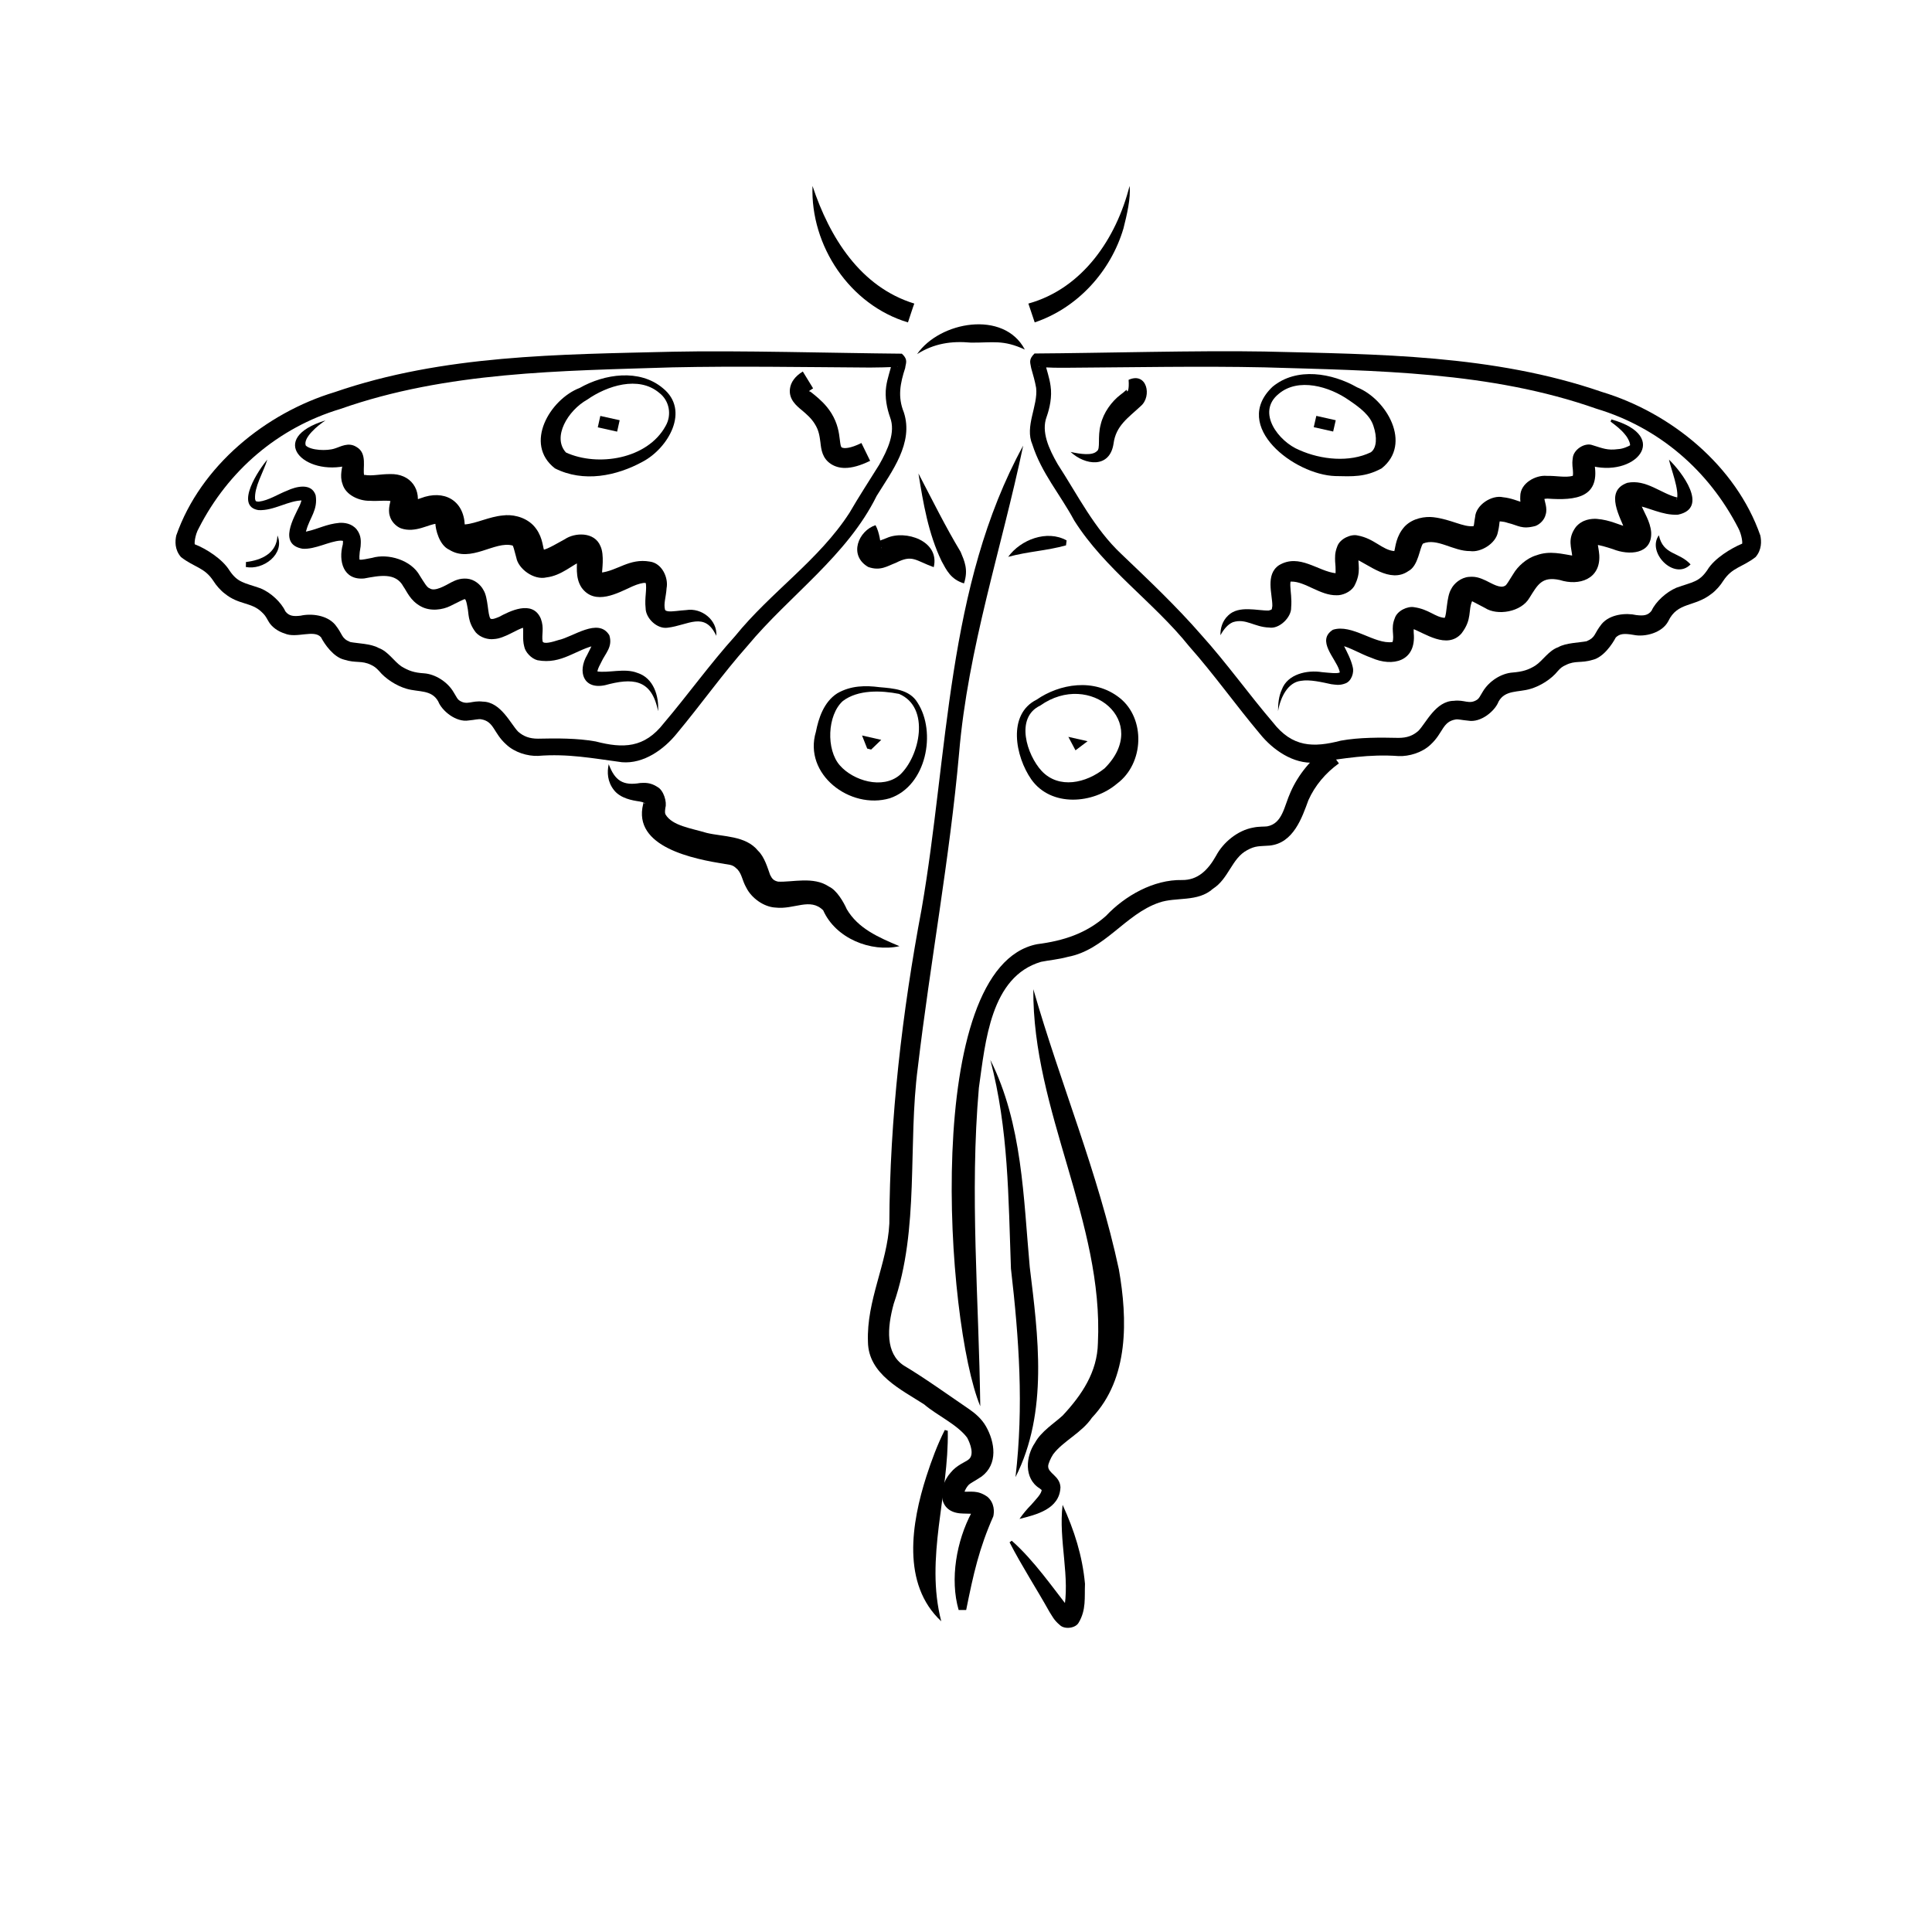 <?xml version="1.0" encoding="UTF-8"?>
<!-- Uploaded to: SVG Repo, www.svgrepo.com, Generator: SVG Repo Mixer Tools -->
<svg fill="#000000" width="800px" height="800px" version="1.1" viewBox="144 144 512 512" xmlns="http://www.w3.org/2000/svg">
 <g>
  <path d="m381 240.88c1.102 0.473 1.207 0.051 0.523 0.262-1.785 0.262-5.144 0.211-6.981 0.262-17.055-0.105-35.371-0.418-52.324-0.051-29.547 0.945-59.879 1.102-88.008 11.02-16.582 4.984-29.758 16.375-37.523 31.594-1.102 1.891-1.258 4.512-0.996 4.305 2.832 1.102 7.242 3.832 9.133 6.926 2.203 3.254 3.883 3.203 8.238 4.723 2.676 1.102 5.457 3.672 6.559 6.086 0.996 1.312 2.258 1.363 4.039 1.156 2.781-0.629 6.981-0.211 9.184 2.414 2.098 2.625 1.523 3.57 3.988 4.566 1.785 0.367 5.512 0.418 7.504 1.574 2.519 0.891 4.094 3.57 6.035 4.879 1.891 1.156 3.41 1.68 5.984 1.836 3.043 0.211 6.297 2.309 7.871 5.039 0.84 1.418 1.051 1.891 1.574 2.203 2.047 1.312 3.254-0.105 6.141 0.262 4.777 0.051 7.398 5.93 9.34 7.926 1.469 1.312 3.098 1.891 5.301 1.891 4.828-0.105 10.34-0.156 15.273 0.734 7.293 1.891 12.91 1.785 18.055-4.828 6.246-7.348 12.227-15.691 18.945-23.145 9.445-11.652 22.199-20.102 30.281-32.645 2.363-4.094 5.301-8.605 7.82-12.648 2.363-4.144 4.41-8.66 2.938-12.594-0.84-2.363-1.469-5.352-1.051-8.188 0.316-2.258 1.102-4.199 1.523-6.297 0.109-0.312-0.312-0.152 0.633 0.738zm1.996-3.148c1.785 1.625 0.996 2.57 0.891 3.777-1.312 4.039-2.047 7.609-0.367 11.754 2.676 8.133-3.203 15.691-7.191 22.148-7.871 15.953-23.145 26.398-34.219 39.727-6.613 7.453-12.227 15.43-18.789 23.301-3.359 4.144-8.711 8.031-14.484 7.559-7.871-1.051-14.328-2.309-22.25-1.68-2.731 0.105-6.191-0.891-8.449-3.043-3.41-3.043-3.148-6.086-6.664-6.664-0.734-0.105-1.574 0.156-3.254 0.316-3.359 0.578-7.137-2.57-8.082-5.039-1.785-3.203-5.195-2.414-8.398-3.359-2.731-0.789-5.617-2.676-7.293-4.723-0.789-0.84-1.258-1.207-2.152-1.625-2.519-1.207-3.938-0.367-7.086-1.363-2.832-0.684-5.195-4.094-6.141-5.93-1.836-2.152-6.508 0.367-9.605-0.996-1.73-0.523-3.516-1.73-4.356-3.305-0.734-1.312-0.945-1.625-1.73-2.363-2.731-2.676-6.086-1.891-9.762-4.879-1.102-0.789-2.414-2.309-3.043-3.359-2.414-3.672-4.934-3.516-8.605-6.352-1.73-1.996-1.574-4.25-1.258-5.719 6.453-18.473 23.723-32.484 41.984-37.996 28.758-9.918 59.461-9.973 89.48-10.707 17.578-0.375 42.98 0.363 60.824 0.52z"/>
  <path d="m367.93 268.01c-1.418 0-2.676-0.367-3.727-1.051-2.309-1.523-2.57-3.832-2.781-5.719-0.211-1.523-0.367-3.148-1.523-4.934-0.945-1.523-2.203-2.57-3.305-3.516-1.625-1.312-3.57-2.992-3.254-5.719 0.211-1.785 1.363-3.359 3.41-4.617l2.731 4.461c-1.625 0.996-0.945 0.789-0.945 0.789 0.156 0 0.84 0.578 1.363 0.996 1.258 1.051 2.992 2.519 4.41 4.777 1.73 2.781 2.047 5.301 2.258 7.086 0.156 1.312 0.262 1.836 0.473 1.996 0.578 0.367 2.309 0.316 5.246-1.156l2.309 4.723c-2.57 1.254-4.773 1.883-6.664 1.883z"/>
  <path d="m230.28 255.41c-1.996 1.258-6.035 4.617-5.246 6.664 1.363 1.312 5.668 1.469 7.66 0.789 1.574-0.473 3.621-1.785 5.773-0.418 2.992 1.68 1.574 5.668 2.047 7.559 0.051 0-0.051-0.262 0.105-0.156 1.996 0.367 3.988-0.211 6.664-0.211 5.617-0.211 8.66 4.25 7.031 9.34-0.051 0.211 0.051 0.211-0.051-0.367-0.156-0.629-0.734-1.258-1.258-1.469-1.051-0.316-0.473-0.051 0.105-0.316l2.363-0.789c6.141-2.363 11.441 0.473 11.703 7.191 0.105 0.156-0.105-0.211-0.156-0.262-0.156-0.051-0.156 0 0.316 0 2.887-0.262 6.352-2.047 9.918-2.363 2.258-0.316 5.668 0.211 8.031 2.57 2.414 2.519 2.519 5.457 2.832 6.402 0.156 0.523 0.105 0.316-0.156 0.156-0.156-0.105-0.316 0-0.051-0.051 0.945 0.051 4.461-2.098 5.773-2.781 2.625-1.785 7.871-2.047 9.445 1.836 1.102 2.309 0.367 6.613 0.418 7.293-0.156-0.211-0.578-0.316-0.367-0.262 4.41-0.473 7.609-3.883 13.016-2.938 3.305 0.418 4.984 4.356 4.461 7.031-0.156 2.414-0.84 4.094-0.418 5.719 0.051 0.156 0.211 0.316 0.789 0.418 1.102 0.156 2.992-0.211 4.828-0.316 4.039-0.684 8.293 2.625 7.977 6.824-3.098-6.613-7.453-2.781-12.91-2.152-2.781 0.418-5.824-2.519-5.824-5.195-0.316-2.731 0.418-5.039 0-6.875 0 0 0.051 0.156 0.156 0.262-0.051 0.051-0.051-0.051-0.262-0.051-0.473-0.105-1.941 0.262-3.359 0.891-3.832 1.73-9.918 5.246-13.488 0.367-1.836-2.731-1.102-6.086-1.258-8.082 0.105 0.578 1.363 1.102 1.418 0.945-2.519 0.945-5.457 3.938-9.5 4.41-3.305 0.789-7.453-2.258-7.977-5.246-0.629-2.414-0.84-3.148-0.996-3.203-4.723-1.312-11.074 4.723-16.793 1.102-2.57-1.156-3.672-5.301-3.672-7.242-0.156-0.418 0.211 0.316 0.418 0.367-2.047 0-5.668 2.57-9.551 1.207-1.312-0.523-2.57-1.836-2.938-3.305-0.578-1.785 0.262-3.988 0.316-4.617-0.051 0.211 0.418 0.84 0.578 0.84-1.469-0.473-3.832-0.051-6.246-0.211-2.625 0.051-6.352-1.418-7.191-4.512-0.789-2.152 0-4.461 0.156-5.773 0 0 0.211 0.578 0.629 0.734 0.418 0.262 0.996 0.156 0.789 0.156-11.77 3.047-21.742-7.133-6.051-11.91z"/>
  <path d="m214.85 265.81c-1.156 3.57-3.465 7.191-3.254 10.445 0.156 0.734 0.316 0.629 0.996 0.684 2.625-0.316 4.984-1.941 7.559-2.938 2.258-1.051 6.402-2.152 7.504 1.258 0.629 3.883-1.574 5.93-2.465 9.238-0.316 0.734 0 1.312-0.316 0.684-0.629-0.473-0.211-0.156 0.523-0.367 2.938-0.629 5.09-1.941 8.605-2.258 1.207-0.051 3.148 0.105 4.512 1.73 1.363 1.73 1.102 3.465 1.051 4.512-0.418 2.203-0.367 3.727-0.211 3.516 0.578 0.105 2.098-0.262 3.254-0.473 4.25-1.258 10.391 0.578 12.648 4.723 1.207 1.891 1.891 3.148 2.625 3.359 1.363 0.945 4.199-0.789 5.668-1.574 0.945-0.473 2.258-1.156 4.199-0.996 1.941 0.156 3.621 1.574 4.356 2.992 1.312 2.047 1.102 6.664 1.891 7.609 0.473 0.262 1.363-0.105 2.258-0.473 2.57-1.363 8.871-4.723 11.074 0.473 0.945 2.57 0.156 4.144 0.473 6.035 0.316 0.789 2.57 0.156 4.199-0.367 3.832-0.789 10.602-6.086 13.488-1.258 0.945 3.098-1.051 4.723-2.152 7.137-0.418 0.789-0.789 1.523-0.945 2.098-0.105 0.684-0.105 0.316-0.262 0.316 3.148 0.523 7.398-0.945 10.812 0.418 4.305 1.363 5.719 6.191 5.457 10.129-1.73-8.711-6.926-8.816-14.066-6.875-5.719 1.207-7.348-3.57-4.723-8.031 0.316-0.684 1.523-2.887 1.625-3.516 0.105-0.316-0.051-0.367 0.105 0.156 0.156 0.367 0.523 0.684 0.84 0.734-5.562 1.102-9.238 5.246-15.742 4.039-1.625-0.418-3.254-2.152-3.516-3.672-0.523-1.891-0.105-4.144-0.367-5.301 0 0.105 0.523 0.418 0.316 0.316-1.73 0.316-5.195 2.938-7.977 3.043-1.469 0.211-3.57-0.367-4.777-1.73-2.258-2.887-1.836-5.144-2.258-6.824-0.156-0.945-0.367-1.836-0.629-1.996 0-0.211-1.941 0.84-3.883 1.785-1.996 0.996-5.246 1.523-7.82 0.105-2.832-1.523-3.727-4.039-4.617-5.246-2.047-3.832-6.402-2.887-10.391-2.152-5.562 0.523-6.875-4.617-5.668-9.027 0.105-0.789 0-1.156 0.051-0.945 0.105 0.105 0-0.051-0.684-0.051-2.938 0.156-6.664 2.363-10.023 2.152-6.559-1.156-2.309-8.238-0.734-11.547 0.316-0.734 0.523-1.574 0.523-1.523 0 0.105 0.316 0.316 0.316 0.262-3.832-0.051-7.66 2.781-11.809 2.57-6.457-1.047 0.207-10.914 2.359-13.379z"/>
  <path d="m299.61 249.91c-5.144 2.887-9.34 9.973-5.617 14.012 8.398 3.832 21.57 1.785 26.398-7.031 1.68-2.887 1.051-6.719-1.73-8.816-5.461-4.566-13.805-1.84-19.051 1.836zm-1.996-3.098c6.559-3.727 15.848-5.144 22.043 0.051 7.293 5.879 1.418 15.902-5.301 19.469-6.981 3.832-15.742 5.617-23.301 1.785-8.344-6.504-1.262-18.312 6.559-21.305z"/>
  <path d="m209.18 292.94c4.094-0.473 8.188-2.309 8.344-7.031 2.098 4.934-3.832 9.289-8.398 8.344 0.055 0 0.055-1.312 0.055-1.312z"/>
  <path d="m418.16 237.68c18-0.105 43.191-0.84 60.879-0.523 30.02 0.734 60.719 0.789 89.48 10.707 18.262 5.512 35.527 19.523 41.984 38.047 0.316 1.469 0.418 3.777-1.258 5.719-3.672 2.832-6.141 2.625-8.605 6.352-0.629 1.051-1.941 2.57-3.043 3.359-4.566 3.621-9.027 2.098-11.492 7.293-1.625 3.098-6.191 4.25-9.184 3.621-2.676-0.473-3.727-0.262-4.723 0.684-0.945 1.785-3.254 5.246-6.141 5.93-3.148 0.945-4.566 0.105-7.086 1.363-0.945 0.418-1.418 0.789-2.152 1.625-1.68 2.098-4.566 3.938-7.293 4.723-3.203 0.945-6.664 0.211-8.398 3.359-0.891 2.414-4.672 5.668-8.082 5.039-1.73-0.156-2.57-0.418-3.254-0.316-3.57 0.578-3.305 3.57-6.664 6.664-2.258 2.152-5.719 3.148-8.449 3.043-7.926-0.578-14.379 0.629-22.25 1.73-5.719 0.418-11.125-3.41-14.484-7.559-6.613-7.871-12.227-15.848-18.84-23.301-9.34-11.652-22.355-20.469-30.438-33.324-3.727-6.926-8.66-12.543-11.074-20.102-2.098-4.828 1.523-10.234 0.996-15.008-0.262-1.574-0.84-3.621-1.312-5.246-0.168-1.305-0.848-2.199 0.883-3.879zm2.047 3.254c0.996-0.891 0.523-1.102 0.684-0.945 0.473 2.098 1.207 3.988 1.523 6.297 0.418 2.832-0.211 5.824-1.051 8.188-1.469 3.938 0.578 8.449 2.938 12.543 5.352 8.238 9.707 17.109 16.949 23.879 7.086 6.769 14.535 13.801 21.148 21.41 6.719 7.453 12.648 15.797 18.945 23.145 5.144 6.613 10.707 6.719 18 4.828 4.879-0.891 10.445-0.84 15.273-0.734 2.258 0 3.832-0.578 5.301-1.891 1.996-2.047 4.566-7.871 9.34-7.926 2.887-0.367 4.039 1.051 6.141-0.262 0.523-0.316 0.734-0.789 1.574-2.203 1.625-2.731 4.828-4.828 7.926-5.039 2.57-0.211 4.144-0.684 5.984-1.836 1.996-1.312 3.516-3.988 6.086-4.879 1.941-1.156 5.719-1.207 7.504-1.574 2.465-1.051 1.891-1.941 3.988-4.566 2.203-2.625 6.453-2.992 9.184-2.363 1.836 0.211 3.043 0.156 4.039-1.156 1.102-2.414 3.883-4.934 6.559-6.086 4.356-1.574 6.035-1.469 8.238-4.723 1.836-3.098 6.453-5.824 9.133-6.926 0.262 0.211 0.051-2.363-0.996-4.25-7.82-15.168-20.941-26.555-37.523-31.539-28.129-9.918-58.465-10.078-88.008-10.969-16.949-0.367-35.32 0-52.324 0.105-1.574 0-5.352 0.051-7.031-0.262-0.781-0.266-0.68 0.207 0.477-0.266z"/>
  <path d="m443.09 244.66c4.879-2.203 6.246 4.356 3.254 6.926-3.359 3.148-6.613 5.195-7.242 9.973-0.996 6.664-7.559 5.773-11.387 2.203 2.57 0.578 5.773 1.051 6.981-0.211 0.996-0.578 0.105-3.777 0.996-7.031 0.734-3.203 2.938-6.141 5.195-7.871 1.156-0.789 1.891-1.785 1.73-1.102 0.156 0.578 0.68-0.262 0.473-2.887z"/>
  <path d="m571.03 255.15c16.113 4.512 6.141 15.797-6.035 12.121-0.211 0 0.418 0.105 0.789-0.211 0.367-0.211 0.629-0.789 0.629-0.789 2.047 9.707-4.879 10.391-12.281 9.867-0.629 0-1.207 0.156-1.207 0.211 0 0.051 0.367-0.367 0.316-0.473 0 0.84 0.945 2.781 0.367 4.512-0.316 1.363-1.469 2.519-2.676 2.992-3.672 0.996-4.566-0.156-7.293-0.789-1.469-0.523-2.676-0.418-2.363-0.367 0.051 0.051 0.316-0.473 0.156-0.051-0.105 0.418-0.105 1.418-0.473 2.832-0.523 3.043-4.566 5.457-7.348 5.039-4.512 0.051-8.766-3.57-12.492-1.996-0.891 0.996-1.207 5.93-3.883 7.293-4.879 3.41-10.652-1.891-14.223-3.305-0.051 0.105 0.996-0.262 1.051-0.734-0.367 2.047 0.891 4.199-1.207 8.082-1.051 1.625-3.203 2.414-4.617 2.363-4.356 0.105-8.344-3.672-12.02-3.621-0.156-0.051-0.211 0.105-0.316 0.051 0.105-0.051 0.156-0.156 0.156-0.156-0.051 0-0.156 0.629-0.105 1.363 0.051 1.469 0.418 3.305 0.211 5.617 0.105 2.57-3.148 5.773-5.824 5.301-3.938-0.105-6.191-2.519-9.605-1.418-1.312 0.523-2.465 1.891-3.305 3.465-0.051-1.785 0.473-3.777 2.047-5.246 2.832-2.781 7.82-1.207 10.758-1.312 0.996-0.316 0.734-0.105 0.945-1.207 0.051-2.992-1.941-8.344 1.785-10.812 5.406-3.203 10.34 1.68 15.113 2.152 0.262-0.051-0.051 0-0.156 0.156 0 0.262 0.105-1.418-0.105-3.305 0-0.996-0.156-2.152 0.578-3.988 0.734-2.098 3.727-3.305 5.352-2.887 4.461 0.789 6.559 3.883 9.762 4.144 0.316-1.051 0.418-3.988 2.781-6.559 2.152-2.203 5.406-2.676 7.609-2.414 4.723 0.578 7.871 2.676 10.602 2.363 0.156-0.211 0.156-1.051 0.418-2.414 0.211-3.203 4.41-5.93 7.398-5.246 2.098 0.211 3.777 0.945 5.617 1.523 0.629 0.262 1.258 0.105 0.418 0.316-0.418 0.105-0.84 0.629-0.996 1.156-0.105 0.473 0 0.418-0.051 0.156-0.051-0.578-0.523-1.625-0.418-3.41 0-3.516 4.144-5.668 6.981-5.406 2.731-0.051 4.934 0.523 6.926 0 0.051-0.051 0.105-0.578 0.051-1.258 0-0.789-0.316-1.625-0.051-3.41 0.156-2.309 3.203-4.25 5.246-3.465 2.731 0.84 3.938 1.418 6.719 1.051 1.418-0.051 2.938-0.84 3.098-0.945 0.418 0.051-0.211-1.836-1.258-2.992-0.996-1.258-2.363-2.309-3.777-3.359z"/>
  <path d="m586.3 265.81c3.305 3.148 10.758 12.859 2.363 14.59-4.199 0.211-7.715-1.996-11.441-2.57-0.211 0-0.418 0.051-0.051 0 0.262 0 1.102-0.684 1.156-1.156 0.105-0.734 0.051 0.105 0.418 0.734 0.945 2.465 2.57 4.672 2.832 7.609 0.316 5.984-5.984 6.191-10.129 4.512-1.785-0.578-3.672-1.156-4.617-1.156-0.523 0-0.211 0.156 0.262-0.367 0.418-0.684 0.211-0.684 0.316 0.051 0.051 0.684 0.316 1.68 0.418 3.043 0.367 6.402-5.352 8.238-10.445 6.613-4.777-1.051-5.879 1.258-8.031 4.672-2.203 3.883-8.605 4.828-11.809 2.731-1.941-1.051-3.938-2.047-3.57-1.836 0.211 0 0.367-0.262 0.211-0.105-1.207 2.625 0.051 4.879-2.887 8.711-3.832 4.305-9.812-0.156-13.066-1.312-0.156 0.105 0.523-0.262 0.523-0.473-0.051-0.105-0.156 0.734-0.105 1.625 0.734 7.609-5.617 9.078-11.18 6.613-2.992-1.051-5.617-2.781-8.555-3.465 0.105 0-0.051 0 0.211-0.105 0.262-0.105 0.418-0.367 0.523-0.629 0.156-0.523 0-0.418 0.105-0.105 0.051 0.262 0.211 0.629 0.367 1.051 0.891 1.785 1.891 3.621 2.363 5.668 0.418 1.418-0.316 3.777-1.941 4.356-1.625 0.629-2.676 0.316-3.727 0.211-2.465-0.523-5.668-1.312-8.082-0.891-3.465 0.418-5.406 4.356-6.035 8.031 0-1.891 0.156-3.883 0.996-5.719 1.523-4.144 6.769-5.246 10.652-4.617 1.785 0.156 4.199 0.473 4.723 0.051 0-0.051 0 0.105-0.156-0.578-0.996-3.203-6.141-7.871-1.68-10.707 5.09-1.625 11.074 3.938 15.797 3.254 0.578-1.73-0.523-3.57 0.578-6.246 0.629-2.098 3.465-3.305 5.144-2.992 3.988 0.578 5.512 2.625 8.082 2.832 0.629-0.84 0.473-5.512 1.73-7.609 0.734-1.523 2.625-3.098 4.723-3.254 2.152-0.211 3.516 0.578 4.512 0.996 1.625 0.789 3.777 2.152 5.039 1.363 0.367-0.105 0.945-1.156 2.203-3.148 1.156-1.996 3.57-4.199 6.141-4.934 3.516-1.312 6.926-0.316 9.918 0.156 0.629 0 0.051-0.051-0.211 0.316-0.262 0.262-0.211 0.629-0.211 0-0.156-2.465-1.418-4.777 0.945-7.977 1.73-2.047 4.144-2.203 5.457-2.152 3.832 0.316 5.773 1.625 8.766 2.309 0.996 0.156 0.156-0.105-0.523 0.734-0.734 1.363-0.211 0.996-0.523 0.367-1.258-3.672-5.824-10.758 0.473-12.961 4.984-0.996 8.871 2.832 13.172 3.883 0.156 0.051 0.105 0.051-0.051 0.262-0.156 0.262-0.051 0.367 0 0.211 0.688-2.406-1.57-8.023-2.094-10.488z"/>
  <path d="m503.65 246.65c7.766 3.098 14.695 14.957 6.508 21.465-4.305 2.363-7.766 2.152-12.281 2.047-10.812-0.316-27.711-13.172-16.637-23.668 6.402-5.301 15.797-3.625 22.41 0.156zm-2.152 3.41c-5.144-3.621-13.434-6.086-18.629-1.68-6.035 4.879 0 12.699 5.512 14.906 5.773 2.57 13.277 3.305 18.895 0.578 1.574-1.102 1.73-3.988 0.684-7.031-0.898-2.731-3.367-4.676-6.461-6.773z"/>
  <path d="m592.02 293.57c-4.305 4.41-11.703-3.203-8.398-7.715 1.156 5.301 5.25 4.301 8.398 7.715z"/>
  <path d="m387.4 269.48c3.672 7.031 7.137 14.066 11.18 20.781 0.996 2.414 2.098 4.672 0.891 8.344-3.516-1.051-4.672-3.57-5.93-5.879-3.516-7.293-4.879-15.375-6.141-23.246z"/>
  <path d="m415.16 262.08c-5.773 27.5-14.641 53.582-17.004 81.66-2.465 27.656-7.66 55.523-10.914 83.074-2.731 20.676 0.523 42.668-6.402 62.715-1.785 6.508-2.152 13.121 2.625 16.32 5.562 3.305 11.809 7.82 17.371 11.598 1.523 1.051 3.305 2.519 4.461 4.566 2.363 4.144 3.254 9.973-1.156 13.277-2.098 1.418-3.203 1.785-3.727 2.57-0.262 0.316-0.629 0.945-0.84 1.523-0.262 0.523-0.105 0.945-0.262 0.418-0.051-0.211-0.367-0.578-0.523-0.578-0.156-0.051 0.051 0 0.262 0.051 2.203 0.211 3.938-0.523 6.664 1.418 1.891 1.68 1.785 3.988 1.523 5.144-3.777 8.555-5.246 15.168-7.191 24.824h-1.996c-2.363-8.133-0.578-18.316 3.465-25.871 0.105-0.523-0.105-0.211 0.367 0.316 0.418 0.316 0.051 0-0.684 0.051-0.734-0.051-1.625 0-2.832-0.105-6.141-0.629-5.617-7.242-2.465-10.758 1.625-2.047 4.039-2.887 4.723-3.465 1.68-1.207 0.523-4.25-0.316-5.824-2.625-3.516-8.031-5.93-11.387-8.816-5.984-3.883-14.801-7.977-14.906-16.582-0.418-11.02 5.144-20.781 5.668-31.332 0.105-27.711 3.41-56.152 8.555-83.391 7.137-41.094 6.508-85.492 26.922-122.8z"/>
  <path d="m395.17 523.17c0.316 16.898-6.086 33.691-1.73 50.484-10.602-9.867-7.871-26.137-3.938-38.414 1.363-4.199 2.887-8.344 4.879-12.281z"/>
  <path d="m403.78 516.66c-9.184-22.043-15.535-116.45 15.062-122.44 6.981-0.891 13.016-2.832 18.262-7.504 4.984-5.301 12.594-9.656 20.152-9.5 4.094 0.051 6.824-2.519 9.027-6.453 1.836-3.465 5.668-6.719 9.867-7.453 1.469-0.316 2.938-0.211 3.672-0.316 4.094-0.789 4.461-5.301 6.191-9.078 2.098-4.777 5.562-8.871 9.707-11.859 0 0 3.098 4.25 3.098 4.25-3.516 2.519-6.352 5.879-8.082 9.762-1.68 4.566-3.938 11.387-10.285 12.02-2.781 0.211-3.727 0-5.93 1.207-4.094 2.152-4.879 7.559-9.078 10.234-4.039 3.621-9.762 2.098-14.273 3.672-8.973 3.043-14.379 12.543-24.191 14.379-2.465 0.684-5.039 0.891-7.086 1.312-13.383 3.938-14.746 21.148-16.48 33.379-2.469 28.184 0 55.996 0.367 84.387z"/>
  <path d="m305.32 346.52c1.625 4.356 3.777 5.773 8.344 4.984 1.102-0.051 2.676-0.211 4.566 1.051 1.625 0.84 2.57 3.988 2.098 5.512-0.156 1.207-0.105 1.418 0.051 1.785 1.785 2.992 6.719 3.621 10.914 4.879 4.356 1.051 10.34 0.684 13.594 4.723 1.73 1.625 2.57 4.672 3.203 6.402 0.523 1.051 0.945 1.523 2.098 1.785 3.777 0.211 9.395-1.469 13.488 1.312 2.098 0.945 3.938 4.199 4.723 5.984 2.992 5.09 8.238 7.398 13.961 9.812-7.559 1.68-16.898-2.047-20.203-9.5-3.465-3.465-7.66-0.156-12.648-0.734-3.098-0.156-6.352-2.519-7.715-5.246-1.156-2.047-1.102-3.41-2.309-4.828-1.051-0.996-1.312-1.207-3.359-1.469-8.133-1.312-24.562-4.41-21.676-15.902 0.105-0.945 0.316 0.156 0.418-0.156 0.211-0.051-0.473-0.367-1.418-0.523-1.836-0.262-5.039-0.789-6.769-3.043-1.727-2.207-1.832-4.727-1.359-6.828z"/>
  <path d="m377.54 340.07-2.676 2.57-1.047-0.262-1.367-3.465z"/>
  <path d="m367.36 329.78c-4.144 3.727-4.461 12.91-0.789 17.055 3.516 4.039 11.336 6.453 15.902 2.519 5.246-4.828 8.188-17.895-0.211-21.465-4.773-0.945-10.914-1.156-14.902 1.891zm-1.469-2.047c3.621-2.098 7.559-2.098 11.18-1.625 3.621 0.316 7.977 0.578 10.078 4.094 5.09 7.82 2.363 22.094-7.348 25.348-10.496 3.098-22.984-6.352-19.574-17.633 0.68-3.469 2.043-7.875 5.664-10.184z"/>
  <path d="m417.84 406.14c7.191 25.086 17.16 48.543 22.672 74.258 2.309 13.172 2.731 28.918-7.137 39.309-2.676 3.988-7.66 6.191-10.285 9.707-0.629 0.945-1.312 2.519-1.312 3.098-0.105 1.941 3.098 2.57 3.254 5.617-0.211 5.824-6.453 7.293-10.863 8.398 0.996-1.418 2.047-2.676 3.148-3.777 1.051-1.258 2.832-2.938 2.731-4.039 0 0.211 0.156 0.262-0.523-0.262-4.25-2.625-3.672-8.555-1.258-12.07 1.625-3.043 5.195-5.246 7.348-7.242 5.09-5.457 9.184-11.547 9.34-19.207 1.57-32.074-17.375-61.566-17.113-93.789z"/>
  <path d="m406.45 424.88c8.5 16.949 8.766 36.527 10.445 54.895 2.203 18.105 4.984 38.414-3.777 55.68 2.203-18.84 0.945-36.633-1.207-55.262-0.684-18.84-0.633-36.945-5.461-55.312z"/>
  <path d="m412.12 552.3c5.93 5.246 10.812 12.387 15.586 18.422 0 0-0.156-0.156-0.789-0.211-0.578 0-1.051 0.473-1.051 0.523 1.891-8.871-1.418-18.84-0.262-28.234 3.098 6.769 5.246 13.488 5.93 20.941-0.156 3.57 0.367 6.875-1.68 10.285-0.84 1.523-3.777 1.836-4.984 0.629-1.625-1.363-1.996-2.363-2.731-3.465-3.516-6.297-7.242-11.965-10.602-18.473 0.004 0.055 0.582-0.418 0.582-0.418z"/>
  <path d="m376.02 283.18c1.102 1.996 1.258 4.566 1.625 6.086 0.105 0.105-0.051-0.84-0.996-1.258-0.891-0.316-0.84-0.156-0.578-0.316l2.887-1.102c4.984-2.258 14.168 0.734 12.492 7.715-4.934-1.785-5.617-3.41-10.023-1.156-2.258 0.84-4.094 2.258-7.348 1.102-5.301-3.09-2.574-9.598 1.941-11.07z"/>
  <path d="m411.18 291.57c3.305-4.566 10.285-7.242 15.48-4.356l-0.156 1.312c-5.301 1.469-9.867 1.574-15.324 3.043z"/>
  <path d="m418.73 329.41c5.984-4.144 15.219-5.879 22.043-0.418 6.824 5.457 6.453 17.32-0.734 22.672-6.352 5.406-17.477 6.297-22.723-1.102-4.254-6.094-6.406-17.27 1.414-21.152zm0.945 1.574c-6.769 3.203-3.516 13.121 0.367 17.32 4.566 4.879 11.809 3.254 16.688-0.684 12.387-12.336-3.883-25.98-17.055-16.637z"/>
  <path d="m432.22 340.43-3.203 2.414-1.891-3.57z"/>
  <path d="m497.3 258.36-5.144-1.156 0.684-2.992 5.144 1.156z"/>
  <path d="m302.42 257.25 0.672-3.023 5.125 1.137-0.672 3.023z"/>
  <path d="m387.04 237.84c5.984-8.66 22.984-11.754 28.551-1.207-5.824-2.676-8.398-1.785-14.273-1.836-5.199-0.473-9.762 0.207-14.277 3.043z"/>
  <path d="m416.53 224.45c14.379-3.988 23.301-17.266 26.816-31.172 0.367 3.203-0.734 7.766-1.625 11.285-3.359 11.336-12.121 21.043-23.512 24.875 0-0.004-1.68-4.988-1.68-4.988z"/>
  <path d="m384.62 229.44c-15.43-4.617-25.871-20.309-25.297-36.16 4.512 13.594 12.648 26.766 26.977 31.172-0.051 0.004-1.68 4.988-1.68 4.988z"/>
 </g>
</svg>